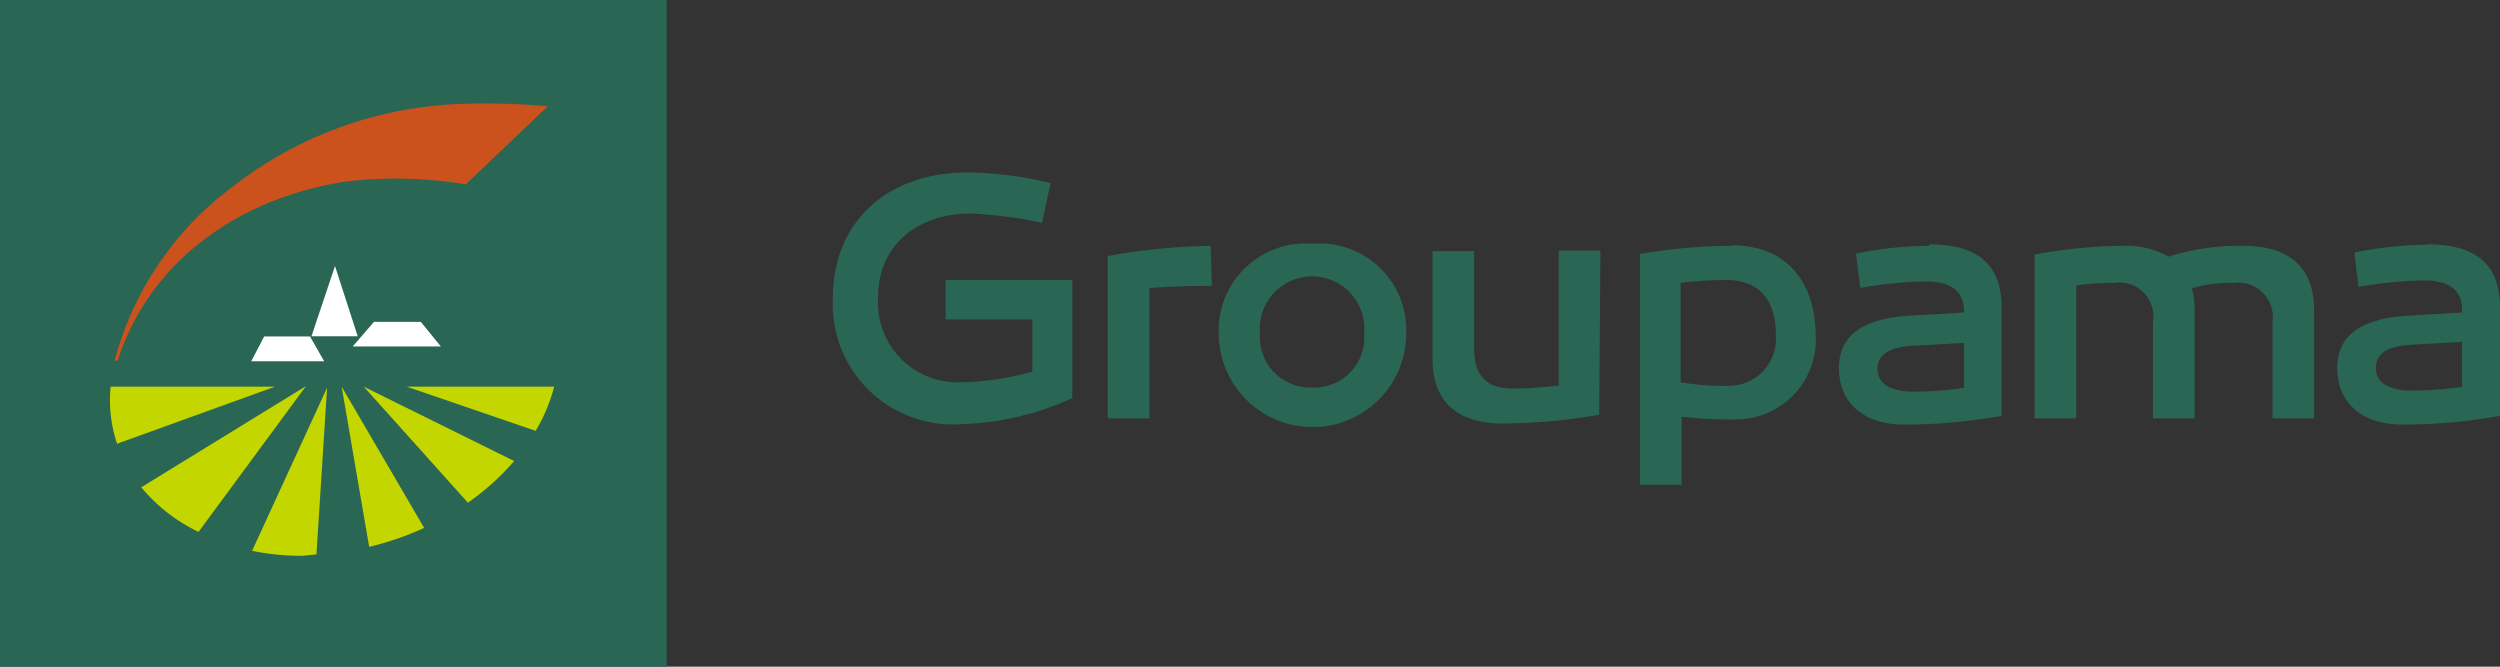 <svg xmlns="http://www.w3.org/2000/svg" width="120" height="32" viewBox="0 0 120 32"><rect x="0" y="0" width="120" height="32" fill="#333333" stroke="none"/><g id="f86578a4-721f-46ce-9e27-2d3f186cc782" data-name="Calque 2"><g id="b4870fc1-397e-4ed7-a374-38f8f062886e" data-name="Logo"><rect width="32" height="32" style="fill:#2a6654"/><path d="M115.79,18.75c-1.14,0-1.75-.39-1.75-1.08s.55-1.05,1.65-1.12l2.49-.14v2.16a17.78,17.78,0,0,1-2.39.18m.71-7a18.19,18.19,0,0,0-3.49.37l.2,1.65a19.89,19.89,0,0,1,3.14-.31c1.19,0,1.83.45,1.83,1.41V15l-2.36.14c-2.46.1-3.63.93-3.63,2.53s1.11,2.71,3.13,2.71a26.34,26.34,0,0,0,4.68-.42V14.8c0-2.1-1.12-3.07-3.5-3.07m-9,.07a11.11,11.11,0,0,0-3.41.52,4.11,4.11,0,0,0-2.24-.52,23.83,23.83,0,0,0-4.19.42v7.86h2V13.7a12.64,12.64,0,0,1,1.82-.12,1.62,1.62,0,0,1,1.86,1.86v4.64h2V14.9a4.29,4.29,0,0,0-.13-1.07,6.83,6.83,0,0,1,2-.25,1.66,1.66,0,0,1,1.87,1.9v4.6h2V14.92c0-2.24-1.36-3.12-3.4-3.12m-15.81,7c-1.13,0-1.75-.39-1.75-1.08s.55-1.05,1.65-1.12l2.5-.14v2.16a18,18,0,0,1-2.4.18m.72-7a18.21,18.21,0,0,0-3.5.37l.2,1.65a19.89,19.89,0,0,1,3.14-.31c1.19,0,1.84.45,1.84,1.41V15l-2.36.14c-2.46.1-3.64.93-3.64,2.53s1.11,2.71,3.13,2.71a26.34,26.34,0,0,0,4.68-.42V14.8c0-2.1-1.12-3.07-3.49-3.07M83,18.52a12.2,12.2,0,0,1-2.33-.17V13.58a17.49,17.49,0,0,1,2.18-.14c1.73,0,2.39,1.12,2.39,2.63A2.26,2.26,0,0,1,83,18.52m.12-6.72a26.66,26.66,0,0,0-4.4.39V23.27h2V20a19.09,19.09,0,0,0,2.6.13A3.83,3.83,0,0,0,87.15,16c-.05-2.55-1.46-4.22-4-4.22m-6.33.25h-2V18.5a17.52,17.52,0,0,1-2.23.15c-1.22,0-1.83-.62-1.83-1.9v-4.7h-2v5.16c0,2.24,1.38,3.12,3.38,3.12a28.44,28.44,0,0,0,4.62-.42ZM63,18.6A2.42,2.42,0,0,1,60.48,16a2.51,2.51,0,1,1,5,0A2.4,2.4,0,0,1,63,18.6m0-6.9a4.17,4.17,0,0,0-4.5,4.3,4.49,4.49,0,0,0,9,0A4.16,4.16,0,0,0,63,11.7m-4.89.1a30.18,30.18,0,0,0-4.94.49v7.79h2V13.83c1-.08,1.95-.11,3-.11Zm-6.64,1.64H45.39v1.89h4.16v2.51a13.67,13.67,0,0,1-3.4.51,3.83,3.83,0,0,1-4-4.1c0-2.39,1.78-4,4.46-4a21.81,21.81,0,0,1,3.41.44l.41-1.9a17.21,17.21,0,0,0-4-.51c-3.87,0-6.45,2.4-6.45,6a5.77,5.77,0,0,0,6.16,6.08,13.79,13.79,0,0,0,5.33-1.25Z" style="fill:#2a6654"/><path d="M26.29,5.1A33.56,33.56,0,0,0,21.87,5,18.85,18.85,0,0,0,11.12,9,15.25,15.25,0,0,0,5.5,17.32h.15C7,13,10.91,9.62,16.55,8.72a20.48,20.48,0,0,1,5.81.13Z" style="fill:#cb521c"/><polygon points="14.95 16.14 16.08 12.77 17.17 16.14 14.95 16.14" style="fill:#fff"/><polygon points="16.93 16.63 17.95 15.45 20.2 15.45 21.16 16.63 16.93 16.63" style="fill:#fff"/><polygon points="12.06 17.34 12.68 16.15 14.88 16.15 15.56 17.34 12.06 17.34" style="fill:#fff"/><path d="M16.4,18.56l1.32,7.69a14.43,14.43,0,0,0,2.64-.91Z" style="fill:#c4d600"/><path d="M24.68,22.13l-7.22-3.57,5,5.57A12.11,12.11,0,0,0,24.68,22.13Z" style="fill:#c4d600"/><path d="M19.52,18.56l6.19,2.12a8,8,0,0,0,.89-2.12Z" style="fill:#c4d600"/><path d="M15.19,26.61l.51-8-3.6,7.83a11.85,11.85,0,0,0,2.43.24Z" style="fill:#c4d600"/><path d="M9.53,25.53l5.16-7L6.78,23.39A8.09,8.09,0,0,0,9.53,25.53Z" style="fill:#c4d600"/><path d="M5.31,18.56a6.55,6.55,0,0,0,.31,2.74l7.58-2.74Z" style="fill:#c4d600"/></g></g></svg>